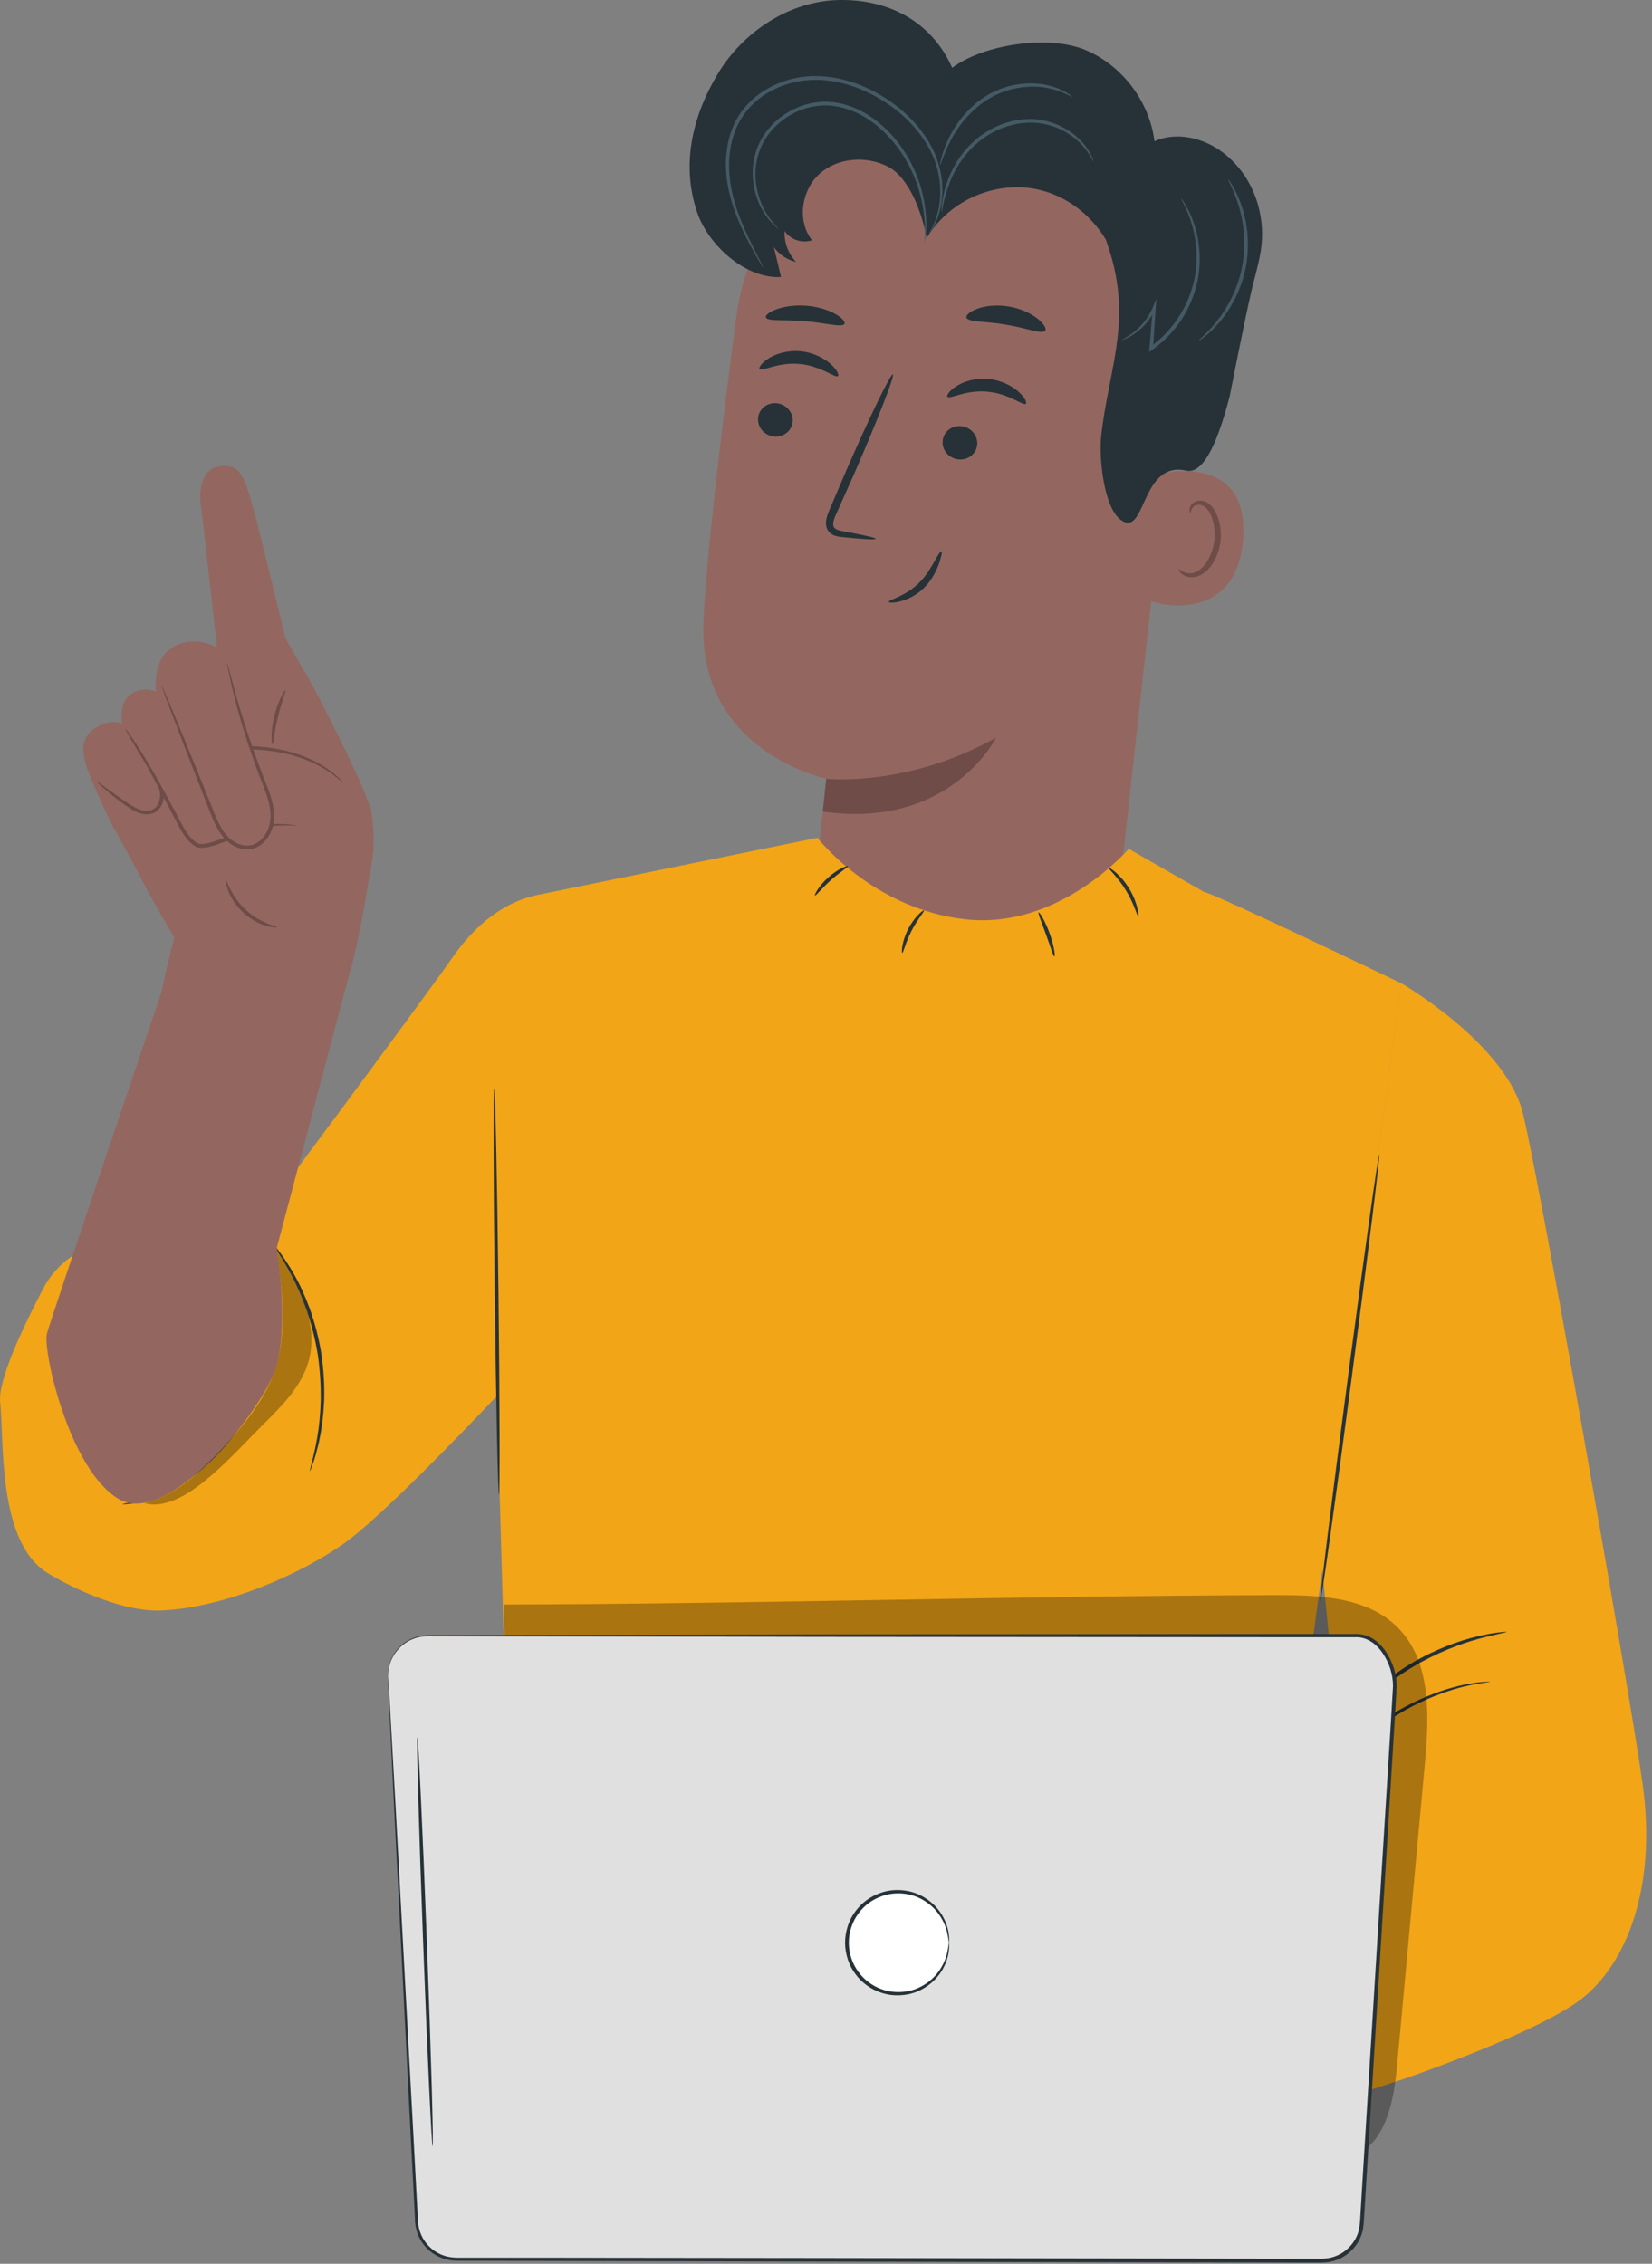 <svg width="146" height="200" viewBox="0 0 146 200" fill="none" xmlns="http://www.w3.org/2000/svg">
<rect x="0" y="0" width="146" height="200" fill="#808080" stroke="none"/>
<path d="M103.924 33.479L98.955 78.323C98.107 85.951 95.313 96.978 83.334 95.087C73.064 92.666 71.52 82.45 72.318 75.339C72.694 71.966 73.007 69.148 73.019 68.797C73.019 68.797 61.742 66.452 62.169 55.067C62.38 49.56 63.725 38.258 65.065 28.049C66.5 17.079 76.119 9.067 87.148 9.623L88.245 9.68C100.033 10.965 105.531 21.717 103.924 33.486V33.479Z" fill="#936760"/>
<path d="M73.019 68.804C73.019 68.804 80.163 69.583 88.034 65.168C88.034 65.168 84.01 73.302 72.719 71.704L73.019 68.804Z" fill="#6F4C47"/>
<path d="M83.735 35.051C83.933 35.307 85.362 34.419 87.25 34.604C89.144 34.757 90.433 35.888 90.663 35.671C90.771 35.575 90.593 35.128 90.031 34.623C89.476 34.118 88.507 33.581 87.327 33.479C86.147 33.377 85.113 33.728 84.501 34.131C83.876 34.533 83.64 34.942 83.735 35.057V35.051Z" fill="#263238"/>
<path d="M83.308 38.967C83.238 39.779 83.869 40.507 84.711 40.59C85.553 40.679 86.293 40.092 86.364 39.28C86.434 38.469 85.802 37.74 84.96 37.651C84.118 37.562 83.378 38.149 83.308 38.961V38.967Z" fill="#263238"/>
<path d="M77.389 47.605C77.401 47.509 76.323 47.266 74.576 46.947C74.129 46.877 73.715 46.768 73.657 46.461C73.568 46.136 73.778 45.663 74.021 45.152C74.493 44.091 74.99 42.979 75.507 41.817C77.58 37.063 79.105 33.147 78.913 33.07C78.722 32.987 76.885 36.769 74.812 41.523C74.308 42.692 73.829 43.81 73.376 44.883C73.185 45.382 72.866 45.944 73.058 46.627C73.16 46.966 73.478 47.228 73.759 47.317C74.04 47.42 74.289 47.439 74.512 47.458C76.279 47.643 77.376 47.707 77.389 47.605Z" fill="#263238"/>
<path d="M85.413 28.048C85.541 28.489 87.091 28.361 88.889 28.681C90.695 28.962 92.124 29.582 92.379 29.205C92.493 29.026 92.264 28.604 91.696 28.151C91.135 27.703 90.223 27.256 89.145 27.077C88.067 26.898 87.065 27.026 86.389 27.275C85.713 27.518 85.362 27.844 85.413 28.055V28.048Z" fill="#263238"/>
<path d="M67.687 28.049C67.84 28.413 69.358 28.215 71.15 28.381C72.943 28.515 74.391 28.956 74.627 28.624C74.729 28.464 74.474 28.119 73.887 27.774C73.306 27.429 72.375 27.103 71.303 27.014C70.232 26.924 69.249 27.09 68.599 27.333C67.948 27.576 67.623 27.87 67.687 28.049Z" fill="#263238"/>
<path d="M102.572 41.862C102.77 41.785 110.494 39.939 109.856 47.714C109.218 55.483 101.564 53.24 101.564 53.017C101.564 52.793 102.565 41.868 102.565 41.868L102.572 41.862Z" fill="#936760"/>
<path d="M104.179 50.263C104.217 50.244 104.306 50.372 104.523 50.493C104.74 50.614 105.117 50.717 105.531 50.595C106.373 50.359 107.171 49.113 107.324 47.72C107.4 47.018 107.311 46.328 107.107 45.753C106.915 45.165 106.584 44.737 106.175 44.628C105.774 44.5 105.461 44.724 105.346 44.935C105.225 45.146 105.263 45.305 105.219 45.312C105.193 45.331 105.066 45.165 105.155 44.852C105.199 44.698 105.308 44.526 105.499 44.392C105.697 44.258 105.978 44.2 106.265 44.258C106.858 44.347 107.355 44.941 107.579 45.58C107.834 46.219 107.955 46.992 107.872 47.784C107.694 49.343 106.775 50.742 105.627 50.979C105.072 51.075 104.625 50.877 104.409 50.672C104.185 50.461 104.16 50.282 104.185 50.27L104.179 50.263Z" fill="#6F4C47"/>
<path d="M78.55 53.182C78.493 52.978 80.055 52.71 81.299 51.419C81.918 50.787 82.32 50.058 82.62 49.534C82.913 49.004 83.13 48.672 83.206 48.704C83.283 48.736 83.213 49.113 83.015 49.713C82.811 50.301 82.441 51.132 81.746 51.853C81.057 52.582 80.202 52.965 79.59 53.118C78.971 53.285 78.569 53.253 78.556 53.182H78.55Z" fill="#263238"/>
<path d="M67.132 32.604C67.33 32.86 68.758 31.972 70.647 32.157C72.541 32.31 73.829 33.441 74.059 33.224C74.168 33.128 73.989 32.681 73.428 32.176C72.873 31.671 71.903 31.135 70.723 31.032C69.543 30.93 68.51 31.282 67.897 31.684C67.272 32.087 67.036 32.496 67.132 32.611V32.604Z" fill="#263238"/>
<path d="M66.998 36.942C66.928 37.754 67.559 38.482 68.401 38.565C69.243 38.654 69.983 38.067 70.053 37.255C70.124 36.444 69.492 35.716 68.65 35.626C67.808 35.537 67.068 36.124 66.998 36.936V36.942Z" fill="#263238"/>
<path d="M108.702 34.91C108.134 37.076 106.782 42.021 104.842 41.581C101.009 40.705 101.245 46.858 99.395 46.129C97.571 45.414 97.112 40.52 97.316 38.571C97.96 32.489 100.288 28.113 97.724 21.162C96.046 18.389 93.131 16.542 89.897 16.542C86.663 16.542 83.57 18.255 81.898 21.027C81.503 18.9 80.393 15.705 78.473 14.722C76.553 13.738 74.021 13.916 72.42 15.367C70.819 16.817 70.429 19.52 71.763 21.225C70.901 21.526 69.855 21.181 69.345 20.414C69.288 21.411 69.664 22.427 70.359 23.142C69.575 22.963 68.86 22.49 68.395 21.839C68.605 22.72 68.816 23.596 69.026 24.477C65.811 24.637 62.596 21.59 61.64 18.836C60.192 14.664 61.136 10.396 63.394 6.595C65.645 2.8 69.785 0.065 74.199 0.001C78.613 -0.062 82.358 1.95 84.15 5.988C86.969 3.892 92.749 3.055 95.976 4.435C99.204 5.815 101.596 8.991 102.029 12.479C104.007 11.585 106.418 12.191 108.134 13.52C108.274 13.629 108.415 13.744 108.549 13.865C110.902 15.948 111.923 19.168 111.406 22.273C111.202 23.506 110.807 24.784 110.583 25.774C109.907 28.713 108.695 34.917 108.695 34.917L108.702 34.91Z" fill="#263238"/>
<path d="M68.828 20.229C68.828 20.229 68.733 20.172 68.567 20.031C68.401 19.891 68.171 19.673 67.916 19.354C67.4 18.728 66.787 17.654 66.583 16.185C66.366 14.748 66.659 12.831 67.967 11.329C69.217 9.841 71.367 8.755 73.651 9.029C74.78 9.164 75.826 9.592 76.719 10.154C77.618 10.723 78.384 11.412 79.009 12.154C80.278 13.63 81.018 15.252 81.413 16.658C81.815 18.07 81.879 19.265 81.866 20.076C81.847 20.485 81.828 20.798 81.796 21.009C81.771 21.22 81.745 21.334 81.739 21.328C81.65 21.341 82.019 19.494 81.19 16.722C80.776 15.354 80.023 13.776 78.779 12.352C77.561 10.94 75.775 9.624 73.612 9.355C71.456 9.093 69.402 10.116 68.197 11.527C66.94 12.946 66.634 14.754 66.813 16.153C66.978 17.571 67.546 18.632 68.018 19.271C68.497 19.916 68.847 20.204 68.822 20.229H68.828Z" fill="#455A64"/>
<path d="M67.438 23.628C67.438 23.628 67.349 23.506 67.202 23.263C67.055 23.021 66.851 22.663 66.59 22.19C66.079 21.251 65.32 19.877 64.727 18.037C64.44 17.117 64.21 16.069 64.159 14.926C64.115 13.789 64.249 12.543 64.727 11.335C65.199 10.128 66.073 9.01 67.234 8.205C68.395 7.406 69.798 6.882 71.284 6.754C72.771 6.62 74.231 6.876 75.545 7.336C76.866 7.802 78.046 8.473 79.073 9.24C81.127 10.773 82.505 12.786 83.002 14.67C83.512 16.561 83.251 18.191 82.887 19.194C82.709 19.705 82.492 20.069 82.352 20.312C82.192 20.548 82.103 20.669 82.096 20.663C82.064 20.644 82.434 20.165 82.766 19.155C83.091 18.159 83.308 16.561 82.779 14.734C82.269 12.913 80.916 10.971 78.894 9.489C76.898 8.019 74.206 6.844 71.316 7.087C69.888 7.208 68.535 7.713 67.425 8.473C66.315 9.24 65.48 10.3 65.021 11.45C64.549 12.6 64.415 13.808 64.44 14.913C64.472 16.025 64.689 17.053 64.957 17.96C65.512 19.781 66.239 21.168 66.711 22.12C66.941 22.573 67.126 22.938 67.266 23.219C67.393 23.474 67.451 23.608 67.445 23.615L67.438 23.628Z" fill="#455A64"/>
<path d="M105.939 30.106C105.901 30.061 106.622 29.525 107.509 28.42C108.395 27.327 109.403 25.583 109.792 23.455C110.181 21.328 109.856 19.341 109.416 17.999C108.976 16.645 108.491 15.897 108.548 15.865C108.568 15.853 108.701 16.032 108.912 16.377C109.122 16.721 109.384 17.245 109.639 17.923C110.149 19.271 110.519 21.315 110.118 23.513C109.716 25.711 108.638 27.487 107.687 28.567C107.209 29.11 106.775 29.506 106.456 29.755C106.137 30.004 105.946 30.119 105.933 30.106H105.939Z" fill="#455A64"/>
<path d="M99.095 30.048C99.095 30.048 99.465 29.869 100.052 29.454C100.626 29.039 101.411 28.298 101.895 27.122L102.195 26.394L102.144 27.18C102.074 28.24 101.991 29.461 101.902 30.79L101.653 30.649C102.527 30.029 103.369 29.192 104.051 28.183C104.925 26.911 105.436 25.5 105.64 24.183C105.838 22.861 105.742 21.641 105.538 20.65C105.11 18.657 104.332 17.596 104.402 17.564C104.415 17.564 104.46 17.622 104.549 17.743C104.638 17.865 104.753 18.056 104.893 18.312C105.174 18.817 105.519 19.59 105.761 20.599C106.003 21.609 106.125 22.861 105.94 24.228C105.748 25.589 105.225 27.058 104.326 28.375C103.618 29.416 102.744 30.272 101.832 30.911L101.557 31.102L101.583 30.77C101.691 29.448 101.793 28.227 101.883 27.167L102.131 27.224C101.596 28.445 100.747 29.18 100.135 29.576C99.822 29.774 99.561 29.895 99.382 29.965C99.197 30.036 99.102 30.061 99.095 30.048Z" fill="#455A64"/>
<path d="M96.646 14.255C96.582 14.306 96.238 13.195 94.86 12.121C94.177 11.604 93.246 11.118 92.13 10.927C91.02 10.722 89.738 10.856 88.519 11.335C87.301 11.821 86.281 12.594 85.541 13.457C84.788 14.313 84.297 15.233 83.972 16.038C83.327 17.654 83.283 18.766 83.212 18.753C83.193 18.753 83.187 18.478 83.251 17.986C83.314 17.494 83.448 16.792 83.755 15.955C84.061 15.124 84.546 14.166 85.311 13.259C86.07 12.351 87.129 11.54 88.398 11.029C89.668 10.524 91.013 10.396 92.181 10.626C93.348 10.85 94.311 11.38 95 11.943C95.689 12.518 96.117 13.112 96.353 13.546C96.467 13.763 96.55 13.942 96.588 14.064C96.633 14.185 96.652 14.249 96.639 14.255H96.646Z" fill="#455A64"/>
<path d="M94.758 8.55C94.726 8.614 94.018 8.077 92.666 7.796C91.345 7.509 89.343 7.605 87.525 8.646C85.713 9.7 84.571 11.316 83.959 12.53C83.334 13.764 83.149 14.613 83.085 14.594C83.066 14.594 83.091 14.377 83.187 13.993C83.283 13.61 83.455 13.067 83.748 12.428C84.316 11.157 85.464 9.451 87.359 8.352C89.26 7.26 91.358 7.202 92.717 7.56C93.406 7.732 93.929 7.975 94.26 8.18C94.599 8.384 94.764 8.525 94.752 8.544L94.758 8.55Z" fill="#455A64"/>
<path d="M123.832 86.865C123.832 86.865 132.698 91.976 134.491 97.988C135.581 101.636 143.848 148.307 145.156 157.513C146.476 166.803 143.702 173.537 139.785 176.584C135.869 179.638 123.985 183.701 123.985 183.701L107.273 189.126L102.482 176.916L118.391 154.025L116.854 138.608L123.826 86.865H123.832Z" fill="#F2A517"/>
<path d="M106.412 78.802L99.752 74.994C99.752 74.994 93.686 82.099 85.413 81.23C77.14 80.354 72.241 74.017 72.241 74.017L47.575 79.051C45.922 79.383 42.899 80.431 40.016 84.558C36.794 89.165 21.53 109.603 21.53 109.603H10.839C7.893 109.603 5.188 111.232 3.817 113.845C1.992 117.327 -0.202 121.978 0.015 123.908C0.378 127.166 -0.253 136.117 4.116 138.915C5.501 139.803 10.457 142.461 14.297 142.282C19.968 142.014 26.557 139.056 30.352 136.398C33.567 134.149 41.043 126.367 43.913 123.333V123.377L45.757 188.199L110.437 186.353L123.838 86.871C123.838 86.871 107.069 78.808 106.418 78.808L106.412 78.802Z" fill="#F2A517"/>
<path d="M43.677 96.173C43.767 96.173 43.939 104.204 44.053 114.113C44.168 124.029 44.188 132.06 44.098 132.06C44.009 132.06 43.837 124.029 43.722 114.113C43.607 104.204 43.588 96.167 43.677 96.167V96.173Z" fill="#263238"/>
<path d="M131.665 148.569C131.665 148.601 131.116 148.659 130.14 148.844C129.164 149.023 127.767 149.412 126.134 150.122C124.501 150.824 122.671 151.917 120.802 153.348C118.933 154.779 117.038 156.562 115.182 158.549C113.332 160.548 111.642 162.529 110.054 164.286C108.465 166.043 106.979 167.583 105.646 168.784C104.313 169.985 103.165 170.879 102.336 171.435C101.927 171.729 101.589 171.921 101.366 172.061C101.143 172.202 101.022 172.266 101.015 172.259C101.015 172.246 101.117 172.163 101.328 172.01C101.538 171.85 101.864 171.639 102.259 171.333C103.063 170.739 104.185 169.831 105.487 168.611C106.794 167.397 108.255 165.851 109.824 164.081C111.393 162.318 113.077 160.331 114.933 158.325C116.796 156.325 118.71 154.536 120.61 153.105C122.511 151.674 124.374 150.594 126.039 149.904C127.697 149.214 129.12 148.857 130.115 148.716C130.606 148.62 131.001 148.614 131.263 148.582C131.524 148.563 131.665 148.556 131.665 148.569Z" fill="#263238"/>
<path d="M133.132 144.179C133.139 144.237 132.156 144.377 130.613 144.805C129.075 145.227 126.99 146.006 124.891 147.252C122.799 148.505 121.121 149.968 120.018 151.124C118.908 152.28 118.321 153.085 118.27 153.047C118.251 153.034 118.385 152.823 118.646 152.453C118.901 152.076 119.31 151.565 119.845 150.964C120.917 149.757 122.595 148.243 124.719 146.965C126.849 145.7 128.98 144.946 130.549 144.575C131.333 144.39 131.978 144.275 132.431 144.224C132.877 144.173 133.126 144.154 133.132 144.179Z" fill="#263238"/>
<g opacity="0.3">
<path d="M12.747 132.801C16.172 133.734 20.28 128.801 23.393 125.716C25.013 124.112 26.69 122.393 27.29 120.196C27.781 118.375 27.462 116.413 26.754 114.669C26.046 112.925 25.542 111.794 24.477 110.242C24.764 112.906 25.421 116.982 24.522 120.33C23.775 123.122 22.009 125.339 20.14 127.447C18.156 129.677 15.815 132.015 12.753 132.807" fill="black"/>
</g>
<path d="M27.386 129.977C27.322 129.958 27.718 128.846 28.037 126.987C28.203 126.061 28.311 124.943 28.349 123.697C28.362 122.451 28.292 121.084 28.081 119.659C27.852 118.241 27.494 116.918 27.099 115.736C26.678 114.567 26.232 113.532 25.785 112.702C24.905 111.034 24.19 110.101 24.241 110.057C24.261 110.044 24.445 110.268 24.764 110.696C24.93 110.906 25.122 111.168 25.319 111.488C25.523 111.807 25.766 112.165 25.989 112.587C26.468 113.411 26.939 114.446 27.38 115.628C27.801 116.816 28.171 118.164 28.4 119.602C28.617 121.046 28.681 122.438 28.649 123.697C28.592 124.956 28.458 126.093 28.26 127.026C28.183 127.498 28.056 127.907 27.966 128.278C27.877 128.648 27.775 128.955 27.686 129.204C27.507 129.709 27.405 129.977 27.38 129.971L27.386 129.977Z" fill="#263238"/>
<path d="M74.933 76.521C74.977 76.61 74.218 77.051 73.427 77.76C72.63 78.47 72.1 79.172 72.024 79.115C71.948 79.07 72.368 78.252 73.21 77.511C74.046 76.764 74.907 76.438 74.939 76.521H74.933Z" fill="#263238"/>
<path d="M81.662 80.438C81.732 80.508 81.082 81.21 80.559 82.239C80.023 83.268 79.838 84.207 79.736 84.188C79.653 84.188 79.698 83.172 80.259 82.086C80.814 80.993 81.605 80.367 81.656 80.438H81.662Z" fill="#263238"/>
<path d="M93.189 84.501C93.093 84.52 92.832 83.632 92.449 82.571C92.066 81.504 91.703 80.654 91.792 80.61C91.868 80.565 92.372 81.37 92.761 82.456C93.157 83.549 93.278 84.481 93.189 84.501Z" fill="#263238"/>
<path d="M100.607 80.993C100.511 81.013 100.256 79.882 99.522 78.693C98.808 77.492 97.921 76.745 97.985 76.668C98.023 76.598 99.05 77.262 99.803 78.521C100.569 79.779 100.683 80.993 100.6 80.993H100.607Z" fill="#263238"/>
<path d="M121.899 101.981C121.988 101.994 120.898 110.849 119.456 121.755C118.015 132.667 116.771 141.496 116.681 141.484C116.592 141.471 117.683 132.622 119.124 121.71C120.566 110.804 121.81 101.968 121.899 101.981Z" fill="#263238"/>
<path d="M24.837 115.902C24.837 115.902 24.85 116.235 24.818 116.834C24.818 117.134 24.759 117.499 24.681 117.923C24.642 118.138 24.61 118.359 24.564 118.6C24.512 118.835 24.441 119.083 24.376 119.343C24.136 120.393 23.661 121.592 23.076 122.895C22.439 124.166 21.66 125.535 20.652 126.838C19.639 128.135 18.541 129.262 17.436 130.162C16.305 131.029 15.213 131.726 14.206 132.117C13.959 132.221 13.725 132.325 13.498 132.41C13.264 132.475 13.043 132.534 12.835 132.593C12.634 132.645 12.439 132.703 12.263 132.749C12.088 132.788 11.919 132.795 11.769 132.821C11.171 132.892 10.84 132.919 10.84 132.892C10.821 132.801 12.179 132.775 14.115 131.895C15.09 131.485 16.149 130.781 17.247 129.914C18.326 129.021 19.392 127.9 20.392 126.623C21.38 125.339 22.16 123.997 22.803 122.752C23.395 121.481 23.882 120.308 24.148 119.278C24.74 117.232 24.759 115.896 24.837 115.902Z" fill="#263238"/>
<g opacity="0.3">
<path d="M119.82 190.416C122.562 189.087 123.188 185.522 123.468 182.488C124.291 173.582 125.108 164.682 125.93 155.776C126.313 151.591 126.504 146.812 123.558 143.816C120.866 141.081 116.586 140.915 112.752 140.928C89.081 140.998 68.178 141.688 44.513 141.758L45.718 183.229L119.826 190.416H119.82Z" fill="black"/>
</g>
<path d="M34.307 148.18L36.826 196.276C36.922 198.128 38.472 199.585 40.347 199.585L116.841 199.719C118.722 199.719 120.266 198.256 120.362 196.397L123.283 149.119C123.379 147.158 121.982 144.545 119.998 144.506H37.898C35.85 144.474 34.205 146.161 34.307 148.186V148.18Z" fill="#E0E0E0"/>
<path d="M34.307 148.18C34.307 148.18 34.307 148.122 34.3 148.001C34.294 147.879 34.3 147.701 34.326 147.464C34.396 147.004 34.594 146.276 35.232 145.592C35.55 145.254 35.971 144.928 36.514 144.723C37.043 144.5 37.694 144.449 38.364 144.468C39.709 144.468 41.266 144.455 43.014 144.455C50.017 144.442 60.14 144.423 72.649 144.397C85.164 144.385 100.065 144.372 116.605 144.359C117.638 144.359 118.678 144.359 119.724 144.359C120.247 144.334 120.84 144.461 121.306 144.762C121.778 145.049 122.167 145.458 122.473 145.912C123.079 146.819 123.443 147.899 123.436 149.017C123.372 150.09 123.309 151.17 123.245 152.249C122.977 156.581 122.709 160.996 122.428 165.5C121.873 174.502 121.299 183.817 120.713 193.356L120.604 195.145C120.553 195.745 120.559 196.32 120.457 196.946C120.228 198.179 119.309 199.227 118.148 199.655C117.574 199.885 116.924 199.917 116.35 199.898H114.589C113.415 199.898 112.254 199.891 111.087 199.885C106.437 199.879 101.857 199.866 97.354 199.86C88.353 199.84 79.666 199.821 71.392 199.802C63.119 199.783 55.261 199.764 47.9 199.745C46.063 199.745 44.251 199.738 42.478 199.732C42.031 199.732 41.591 199.732 41.151 199.732C40.711 199.725 40.277 199.751 39.824 199.687C38.931 199.566 38.096 199.099 37.528 198.416C36.947 197.745 36.667 196.844 36.673 195.994C36.629 195.157 36.59 194.327 36.546 193.509C36.463 191.873 36.38 190.27 36.297 188.705C35.665 176.195 35.149 166.069 34.798 159.06C34.626 155.565 34.498 152.85 34.409 150.997C34.37 150.084 34.339 149.381 34.313 148.902C34.294 148.429 34.294 148.186 34.294 148.186C34.294 148.186 34.319 148.429 34.351 148.902C34.383 149.381 34.422 150.084 34.479 150.997C34.581 152.844 34.734 155.559 34.932 159.054C35.308 166.056 35.863 176.182 36.539 188.692C36.622 190.257 36.712 191.861 36.794 193.496C36.839 194.314 36.884 195.145 36.928 195.981C36.928 196.812 37.19 197.617 37.726 198.25C38.255 198.882 39.027 199.317 39.856 199.425C40.264 199.483 40.711 199.457 41.151 199.463C41.591 199.463 42.031 199.463 42.478 199.463C44.251 199.463 46.063 199.463 47.9 199.463C55.254 199.47 63.119 199.483 71.392 199.489C79.666 199.502 88.353 199.515 97.354 199.527C101.857 199.534 106.437 199.54 111.087 199.547C112.248 199.547 113.415 199.547 114.589 199.547H116.35C116.949 199.566 117.491 199.54 118.027 199.329C119.08 198.94 119.922 197.981 120.126 196.863C120.221 196.32 120.221 195.694 120.266 195.106L120.374 193.317C120.968 183.772 121.542 174.457 122.097 165.462C122.377 160.964 122.652 156.543 122.92 152.211C122.983 151.131 123.047 150.058 123.111 148.985C123.117 147.956 122.779 146.915 122.205 146.065C121.637 145.215 120.738 144.57 119.711 144.647C118.665 144.647 117.625 144.647 116.592 144.647C100.052 144.634 85.151 144.621 72.636 144.615C60.128 144.596 50.005 144.576 43.001 144.564C41.253 144.564 39.697 144.551 38.351 144.551C37.675 144.525 37.062 144.57 36.533 144.787C36.003 144.985 35.589 145.298 35.27 145.631C34.632 146.295 34.428 147.011 34.351 147.464C34.281 147.931 34.313 148.173 34.3 148.173L34.307 148.18Z" fill="#263238"/>
<path d="M79.36 176.15C81.847 176.15 83.863 174.13 83.863 171.639C83.863 169.148 81.847 167.128 79.36 167.128C76.873 167.128 74.856 169.148 74.856 171.639C74.856 174.13 76.873 176.15 79.36 176.15Z" fill="white"/>
<path d="M83.863 171.639C83.825 171.639 83.844 171.237 83.659 170.553C83.48 169.883 83.021 168.899 82.013 168.145C81.516 167.774 80.884 167.461 80.163 167.34C79.449 167.218 78.639 167.25 77.873 167.544C77.108 167.819 76.374 168.343 75.858 169.065C75.322 169.78 75.022 170.694 75.016 171.633C75.022 172.579 75.322 173.492 75.858 174.201C76.374 174.923 77.108 175.447 77.873 175.728C78.639 176.022 79.449 176.048 80.163 175.933C80.884 175.811 81.509 175.498 82.013 175.128C83.021 174.374 83.48 173.39 83.659 172.719C83.844 172.036 83.825 171.633 83.863 171.633C83.876 171.633 83.882 171.735 83.882 171.921C83.882 172.112 83.863 172.393 83.787 172.751C83.64 173.448 83.2 174.495 82.153 175.313C81.637 175.716 80.98 176.061 80.214 176.201C79.455 176.342 78.594 176.323 77.771 176.016C76.948 175.728 76.158 175.173 75.596 174.399C75.022 173.639 74.691 172.649 74.684 171.633C74.691 170.617 75.022 169.633 75.596 168.867C76.158 168.094 76.948 167.538 77.771 167.25C78.594 166.944 79.455 166.924 80.214 167.065C80.98 167.206 81.637 167.551 82.153 167.953C83.2 168.771 83.633 169.819 83.787 170.515C83.863 170.873 83.889 171.154 83.882 171.346C83.882 171.537 83.876 171.633 83.863 171.633V171.639Z" fill="#263238"/>
<path d="M36.884 153.501C36.973 153.501 37.349 161.583 37.726 171.55C38.102 181.523 38.325 189.611 38.236 189.617C38.147 189.624 37.77 181.542 37.394 171.562C37.018 161.589 36.795 153.501 36.884 153.501Z" fill="#263238"/>
<path d="M13.895 90.75C13.448 90.373 15.406 82.815 15.406 82.815C15.406 82.815 10.214 74.337 10.08 71.596C9.946 68.862 12.128 63.252 12.128 63.252L27.016 59.425C27.016 59.425 31.8 68.319 32.75 71.462C33.707 74.605 31.111 85.275 31.111 85.275L28.591 90.744C28.591 90.744 20.988 96.762 13.895 90.744V90.75Z" fill="#936760"/>
<path d="M10.106 73.238C10.106 73.238 9.461 72.12 8.536 69.928C7.592 67.692 6.438 65.495 8.536 64.242C9.774 63.508 10.782 63.891 10.782 63.891C10.782 63.891 10.463 62.006 11.585 61.297C12.708 60.588 13.793 61.105 13.793 61.105C13.793 61.105 13.435 58.448 15.056 57.323C17.084 55.911 19.176 57.208 19.176 57.208C19.176 57.208 17.894 45.574 17.785 44.954C17.377 42.693 18.213 40.693 20.458 41.249C21.281 41.453 21.74 42.322 22.703 46.111C23.667 49.899 25.223 56.365 25.223 56.365C25.223 56.365 27.838 60.914 29.07 63.38C30.307 65.846 32.744 71.468 32.948 72.957C33.471 76.803 31.226 81.901 31.226 81.901L15.4 82.821C15.4 82.821 10.705 74.343 10.106 73.238Z" fill="#936760"/>
<path d="M11.094 64.389C11.133 64.363 11.598 65.021 12.319 66.101C12.695 66.67 13.116 67.309 13.569 68.005C13.799 68.363 14.054 68.746 14.252 69.193C14.443 69.634 14.564 70.171 14.437 70.707C14.328 71.231 13.958 71.736 13.435 71.883C12.919 72.043 12.415 71.889 12.019 71.711C11.611 71.525 11.273 71.276 10.96 71.059C10.648 70.835 10.367 70.618 10.106 70.42C9.595 70.017 9.193 69.672 8.925 69.43C8.658 69.181 8.517 69.034 8.536 69.021C8.568 68.983 9.193 69.487 10.246 70.235C10.782 70.593 11.394 71.091 12.14 71.436C12.51 71.602 12.944 71.711 13.333 71.583C13.729 71.468 14.016 71.091 14.105 70.644C14.207 70.196 14.118 69.743 13.945 69.334C13.773 68.919 13.531 68.548 13.308 68.177C12.874 67.468 12.472 66.81 12.115 66.235C11.445 65.124 11.05 64.421 11.088 64.395L11.094 64.389Z" fill="#6F4C47"/>
<path d="M24.069 65.769C23.986 65.769 23.903 64.632 24.235 63.278C24.56 61.923 25.147 60.946 25.223 60.984C25.313 61.029 24.872 62.038 24.56 63.354C24.241 64.664 24.171 65.769 24.069 65.769Z" fill="#6F4C47"/>
<path d="M30.345 69.168C28.929 67.724 27.022 66.829 25.051 66.401C23.08 65.973 21.032 65.986 19.023 66.171C17.416 66.318 15.579 66.734 14.845 68.177C14.092 69.66 14.998 71.576 16.427 72.432C17.856 73.288 19.623 73.32 21.275 73.167C22.933 73.014 24.604 72.707 26.244 72.963" fill="#936760"/>
<path d="M26.244 72.963C26.244 72.963 25.797 72.918 24.994 72.931C24.19 72.931 23.035 73.078 21.6 73.251C20.879 73.327 20.082 73.398 19.227 73.353C18.372 73.302 17.435 73.142 16.561 72.682C15.681 72.228 14.928 71.404 14.584 70.376C14.405 69.865 14.36 69.29 14.469 68.727C14.603 68.171 14.902 67.648 15.342 67.264C16.223 66.485 17.358 66.236 18.385 66.082C19.431 65.954 20.426 65.903 21.39 65.903C23.309 65.897 25.044 66.178 26.422 66.664C27.8 67.143 28.814 67.782 29.439 68.293C29.758 68.548 29.982 68.766 30.135 68.919C30.281 69.079 30.352 69.162 30.345 69.168C30.326 69.194 30.014 68.862 29.363 68.395C28.719 67.922 27.711 67.322 26.346 66.881C24.987 66.434 23.284 66.178 21.39 66.204C20.445 66.216 19.444 66.274 18.423 66.402C17.422 66.549 16.344 66.804 15.559 67.507C15.164 67.852 14.902 68.312 14.788 68.798C14.685 69.29 14.724 69.807 14.883 70.273C15.196 71.219 15.891 71.986 16.701 72.414C17.518 72.855 18.411 73.021 19.24 73.078C20.076 73.136 20.86 73.078 21.575 73.021C23.003 72.874 24.177 72.765 24.994 72.803C25.402 72.816 25.714 72.855 25.925 72.886C26.135 72.925 26.244 72.95 26.244 72.963Z" fill="#6F4C47"/>
<path d="M11.209 64.568C12.874 67.098 14.341 69.884 15.744 72.567C16.152 73.347 16.586 74.177 17.332 74.637C17.932 75.008 19.425 74.337 20.088 74.107L15.515 63.687" fill="#936760"/>
<path d="M15.521 63.693C15.521 63.693 15.68 63.961 15.929 64.472C16.191 65.035 16.529 65.769 16.943 66.651C17.792 68.51 18.953 71.104 20.247 74.043L20.318 74.203L20.152 74.26C19.661 74.439 19.131 74.663 18.557 74.803C18.334 74.861 18.098 74.906 17.855 74.906C17.734 74.906 17.607 74.906 17.479 74.867C17.352 74.842 17.224 74.758 17.135 74.695C16.752 74.426 16.452 74.069 16.216 73.711C15.744 72.97 15.412 72.228 15.042 71.545C14.322 70.159 13.665 68.919 13.097 67.884C12.529 66.849 12.044 66.025 11.713 65.456C11.381 64.888 11.196 64.575 11.215 64.562C11.234 64.549 11.458 64.843 11.821 65.392C12.191 65.942 12.701 66.747 13.301 67.769C13.901 68.791 14.583 70.024 15.317 71.398C15.693 72.082 16.044 72.835 16.49 73.525C16.72 73.871 16.988 74.19 17.326 74.42C17.613 74.656 18.06 74.567 18.474 74.471C19.016 74.337 19.527 74.12 20.043 73.941L19.948 74.164C18.659 71.219 17.537 68.606 16.745 66.728C16.369 65.827 16.063 65.079 15.827 64.504C15.617 63.98 15.514 63.687 15.534 63.68L15.521 63.693Z" fill="#6F4C47"/>
<path d="M14.29 60.594C15.757 64.287 17.231 67.973 18.698 71.666C19.01 72.452 19.329 73.251 19.884 73.889C20.433 74.528 21.268 74.982 22.104 74.861C23.252 74.688 24.005 73.468 24.062 72.305C24.12 71.142 23.66 70.024 23.239 68.944C21.919 65.577 20.86 62.108 20.076 58.581" fill="#936760"/>
<path d="M20.076 58.581C20.076 58.581 20.127 58.697 20.184 58.92C20.254 59.182 20.337 59.502 20.446 59.898C20.675 60.747 21.007 61.974 21.473 63.475C21.938 64.977 22.538 66.747 23.297 68.682C23.667 69.647 24.139 70.669 24.222 71.851C24.267 72.433 24.165 73.059 23.89 73.608C23.622 74.158 23.182 74.669 22.564 74.905C21.951 75.154 21.25 75.046 20.714 74.752C20.165 74.464 19.725 74.017 19.412 73.525C18.787 72.528 18.481 71.474 18.079 70.516C17.327 68.587 16.644 66.849 16.07 65.367C15.521 63.929 15.069 62.754 14.743 61.885C14.603 61.501 14.488 61.182 14.399 60.933C14.322 60.715 14.29 60.594 14.297 60.594C14.309 60.594 14.361 60.696 14.456 60.907C14.565 61.156 14.699 61.463 14.858 61.834C15.215 62.69 15.694 63.852 16.287 65.277C16.886 66.747 17.588 68.484 18.366 70.401C18.774 71.353 19.1 72.42 19.687 73.346C19.986 73.806 20.376 74.202 20.867 74.458C21.352 74.713 21.932 74.797 22.449 74.592C22.959 74.394 23.354 73.947 23.597 73.455C23.846 72.957 23.935 72.407 23.903 71.864C23.839 70.765 23.386 69.762 23.016 68.791C22.27 66.842 21.69 65.06 21.25 63.546C20.809 62.032 20.509 60.792 20.325 59.93C20.229 59.502 20.165 59.163 20.12 58.933C20.082 58.703 20.063 58.581 20.076 58.581Z" fill="#6F4C47"/>
<path d="M14.641 86.559C14.641 86.559 4.543 116.357 4.148 117.82C3.752 119.283 6.138 129.927 10.52 132.45C14.902 134.98 23.405 124.471 24.464 120.612C25.523 116.753 24.464 110.236 24.464 110.236L31.27 84.559" fill="#936760"/>
<path d="M24.47 81.927C24.47 81.965 24.094 81.972 23.52 81.799C22.946 81.633 22.187 81.262 21.511 80.643C20.834 80.023 20.401 79.295 20.184 78.739C19.967 78.183 19.941 77.812 19.98 77.8C20.075 77.761 20.426 79.218 21.734 80.394C23.016 81.595 24.496 81.818 24.464 81.92L24.47 81.927Z" fill="#6F4C47"/>
</svg>
